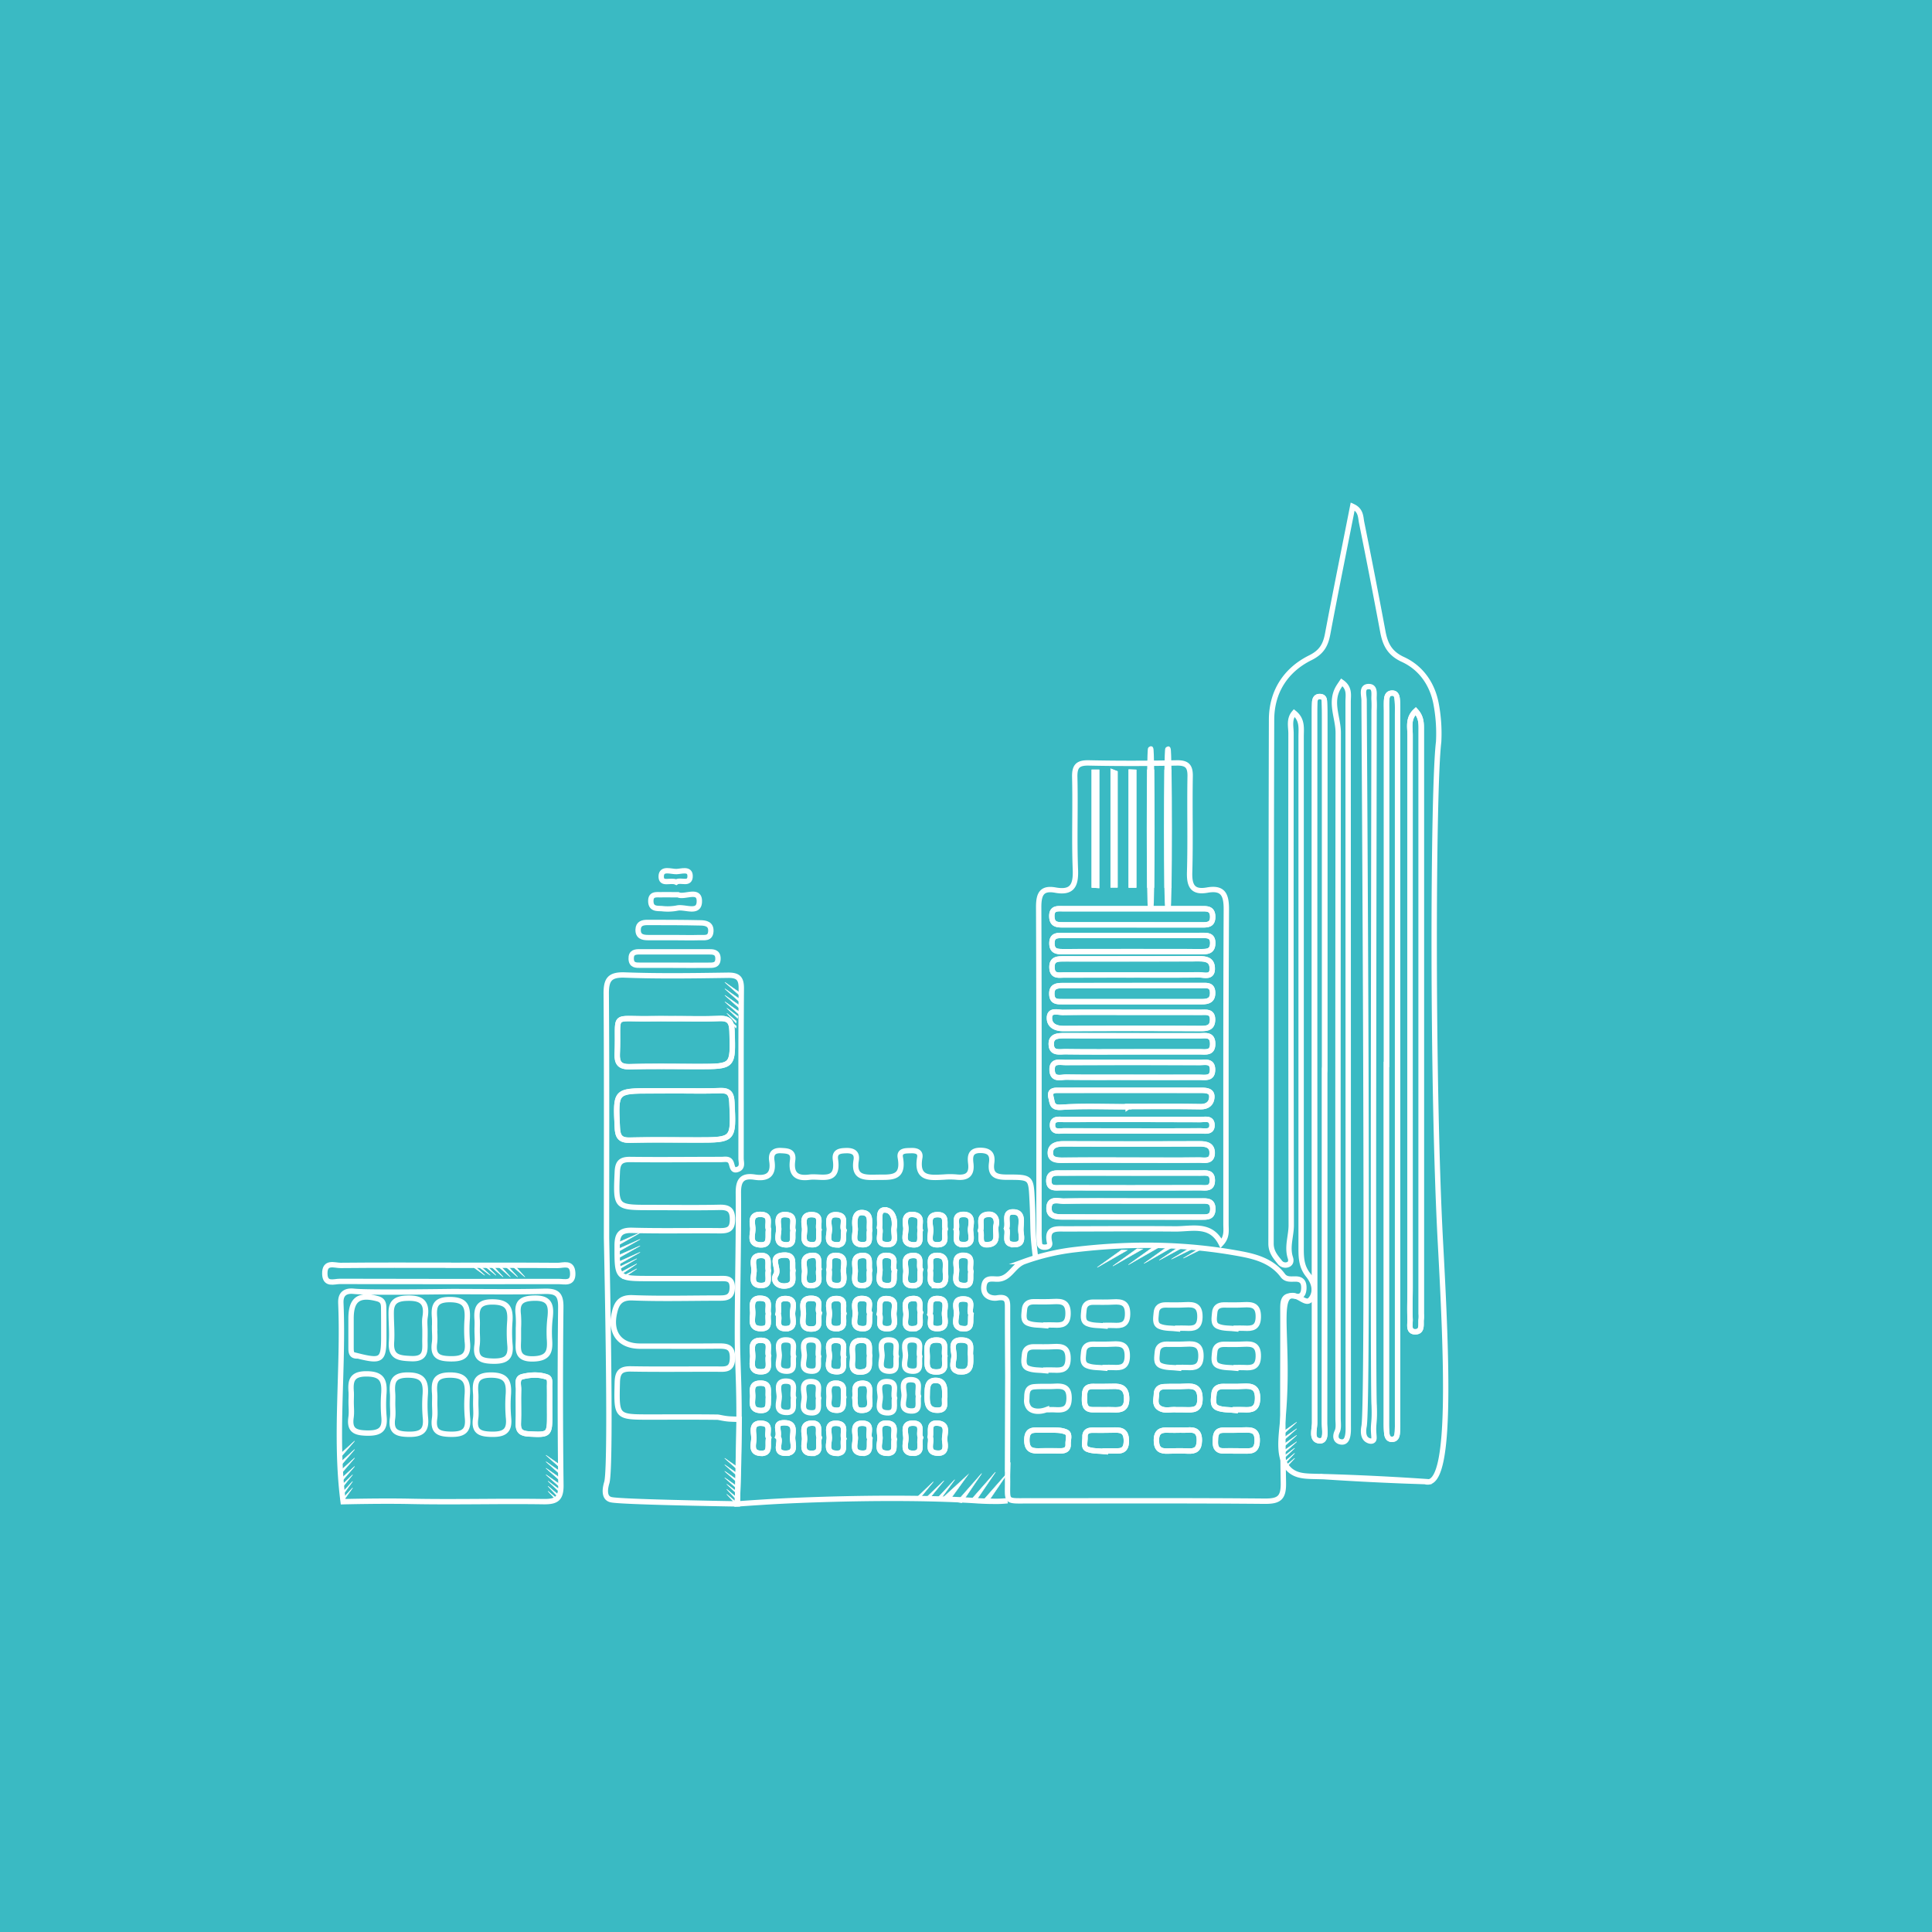 <svg xmlns="http://www.w3.org/2000/svg" id="Calque_1" data-name="Calque 1" viewBox="0 0 1080 1080"><defs><style>.cls-1{fill:#3abac3;}.cls-2{fill:none;stroke-width:3px;}.cls-2,.cls-3{stroke:#fff;stroke-miterlimit:10;}.cls-3{fill:#fff;stroke-width:0.25px;}</style></defs><rect class="cls-1" x="-11.49" y="-12.55" width="1102.99" height="1102.99"></rect><path class="cls-2" d="M-6600-69.47h0M767.51,805.26c.82-.61.54-1.9.39-4.32-.34-5.4.62-5.51.29-14.65,0-.63-.05-1.08-.06-1.33-.8-18.84,0-376.47,0-387.84a55.8,55.8,0,0,0,0-5.64c-.29-2.9,1.1-7.73-3-7.68-4.33,0-2.59,4.94-2.59,7.68,0,13.1,2.64,390.41,0,405.72-.14.8-1.07,5.18,1.17,7.26C764.78,805.44,766.6,806,767.51,805.26Zm31.33,23.09h0s-30.46-2.24-63.05-3c-6.1-.13-11-.19-14.87-3.67-6.66-6-4.87-17.05-3.81-28.17,3.86-40.58-3.44-67.09,4.48-69.18,3.81-1,7.84,4.52,10.4,2.66,1.73-1.25,5.34-6.7-.71-14.25-4.19-5.23-3.94-10.77-3.94-16.62q0-142.15,0-284.29c0-4.59.86-9.46-3.89-13.28-3,3.52-1.76,7.7-1.76,11.45q-.12,137.45.12,274.88c0,6.11-2.49,12.12-.47,18.27.47,1.45.38,3.23-1.57,3.84a3.89,3.89,0,0,1-4.26-1.29c-2.48-3.09-5-5.86-5-10.55.18-97.59,0-195.18.3-292.77,0-15.51,7.78-27.8,21.65-34.68,6.32-3.14,8.53-7.06,9.7-13.29,4.44-23.58,9.23-47.09,14-71.32,4.7,2.12,4.39,5.95,5,9Q767.31,322.5,773,353c1.32,7.13,3.77,12.2,11.26,15.65,10.32,4.75,16.66,14.06,18.64,25.42a89.12,89.12,0,0,1,1.31,20.62c-3.27,27-3.67,193.49,1,279.94,3.71,67.94,6,131.35-6.41,133.75a4.36,4.36,0,0,1-2.11-.15l-11.1-.39q-24.18-.93-47.6-2.52M775.08,595H775V792.54c0,2.51-.06,5,.12,7.52.16,2.17.35,4.82,3.44,4.51,2.29-.23,2.49-2.49,2.61-4.37s.08-3.76.08-5.64q0-197.53,0-395.07c0-2.51.08-5-.1-7.52-.16-2.15-.26-4.82-3.4-4.49-2.28.24-2.54,2.47-2.66,4.35s0,3.76,0,5.64Q775.08,496.23,775.08,595ZM791.4,397.46c-4.47,4.13-3.14,9.05-3.14,13.53q-.09,154.35,0,308.7c0,6-.25,11.93,0,17.88.11,2.51-1.17,6.81,2.7,6.91,4.54.12,3.12-4.42,3.54-7.27a18.93,18.93,0,0,0,0-2.82q0-162.82,0-325.64C794.48,405,794.79,401.16,791.4,397.46ZM750.07,381.4c-.81,1.21-1.3,1.91-1.75,2.64-5.19,8.46-.23,17.07-.24,25.6q-.23,191.58-.1,383.16c0,2.5.51,5.34-.48,7.43-1.48,3.15-.55,5.38,2.1,5.81,3.09.49,3.76-2.57,4-5.13.15-1.56.08-3.14.08-4.71q0-201.93-.07-403.87C753.61,388.68,754.67,384.64,750.07,381.4ZM740.45,598h.06q0-98.33,0-196.63c0-2.82,0-5.65-.12-8.47-.07-1.5,0-3.25-2.16-3.49-2.53-.27-3.24,1.31-3.33,3.4-.08,1.88-.09,3.76-.09,5.65q0,198.51.08,397c0,3.55-2.22,9.87,3,10,3.84,0,2.5-6.3,2.5-9.87Q740.53,696.73,740.45,598Z"></path><path class="cls-2" d="M578.89,703.11c-.06-.46-.46-3.61-.89-7.94-.17-1.63-.32-3.58-.43-6.06-.19-4.13-.14-9.5-.56-17.48-.7-13.36-.24-13.61-13.79-13.57-5.89,0-9.91-.78-8.89-8,.62-4.45-.81-6.89-6.07-7-5.81-.1-6.08,3.3-5.59,7.26.8,6.57-2.4,8.32-8.23,7.66a41.29,41.29,0,0,0-6.58,0c-7.76.38-15.87,1.47-13.7-10.88.6-3.4-2.18-4-4.95-3.9s-6.67-.17-5.92,3.92c2.26,12.46-6,10.79-13.54,11-6.92.17-12.75.06-11.14-9.54.68-4.09-1.71-5.49-5.6-5.38-3.48.1-6.62.48-6,5,1.94,13.45-7.91,9-14.52,9.85-7.49,1-10.46-2-9.41-9.46.71-5.08-2.78-5.24-6.55-5.41-4.39-.19-5.65,2.09-5.07,5.77,1.22,7.83-2.56,10.14-9.59,9.07s-9.18,1.79-9.12,8.85c.23,26.9-.59,53.82-.53,80.71,0,12.85.77,21.72.89,38.73.16,23.18-.44,42-1,54.39q6.51-.48,13.14-.9,4.92-.32,9.79-.58s63.66-3.52,112-.23c.44,0,3.55.24,7.77.25a59.55,59.55,0,0,0,8.43-.33M420.82,686.47c-.24-3-1.5-7.57,4-7.62,7.08-.06,3.58,5.69,4.78,8.35-.68,3.9,1.47,9.07-4.73,8.69C418.24,695.48,421.09,689.92,420.82,686.47Zm4.46,56.27c-6.48-.14-4.37-5.61-4.5-9.17-.12-3.35-1.39-8.27,4.75-7.82s3,5.57,4.07,8.65C428.64,737.5,431.56,742.87,425.28,742.74Zm-.08-40.93c6.18-.21,3.44,5.3,4.36,8.5-.95,3.1,2,8.51-4.44,8.28-5.53-.2-3.8-5-3.61-7.94C421.73,707.46,419.15,702,425.2,701.81Zm.36,47.43c6.25.21,3,5.59,4.08,8.67-1,3.34,2.23,9.21-4.79,8.92-5.9-.24-4.06-5.36-4.06-8.67C420.79,754.55,418.88,749,425.56,749.24ZM420.77,780c-.14-2.91-1-6.63,4-6.79,6.37-.22,4.29,4.61,4.8,7.82-.32,3.28,1,7.68-4.49,7.46C419,788.2,420.93,783.31,420.77,780Zm4.3,32.44c-5.89-.4-3.54-5.59-3.63-8.74s-1.88-8.46,4.29-8.07,2.38,5.84,4,8.2C428.75,807.47,431.32,812.83,425.07,812.4Zm14-69.67c-6.25-.08-2.59-5.68-4.18-8.13,1.12-3.49-1.91-8.88,4.38-8.73,6.08.14,3.75,5.38,3.76,8.49S445.17,742.8,439.06,742.73Zm.57-63.75c5.93.53,2.6,5.79,3.73,8.77-.87,3.24,1.61,8.67-4.62,8.06-5.69-.57-3.34-5.69-3.43-8.9S433.4,678.42,439.63,679Zm-5.88,33.53c2.18-3.56-4.4-10.42,4.22-10.92,7-.4,4.46,5.17,5.31,8.65-.8,3.23,1.89,8.16-4.37,8.61C434.13,719.2,431.84,715.63,433.75,712.51Zm5.84,99.84c-7.94.27-2.24-6.85-4.78-9.14,1.31-3.22-2.72-8,3.72-7.9,6.24.07,4.71,4.85,4.54,8.12S445.48,812.16,439.59,812.35Zm13.8-93.68c-4.71.1-4-4.28-3.65-7.1.47-3.5-2.49-9.16,3.87-9.79,5.76-.56,3.41,4.61,4.25,7.63C456.67,712.65,460.29,718.52,453.39,718.67Zm.25-39.71c6.43,0,3.15,5.45,4.21,8.45-.77,3.31,1.72,8.84-4.48,8.36-5.71-.43-3.39-5.77-3.61-9.07C449.57,683.66,448.14,678.94,453.64,679Zm.19,46.79c6.52.25,2.4,5.87,4.18,8.21-1.16,3.6,1.84,8.89-4.53,8.94-6.14,0-4.53-5-4.37-8.28C449.28,731.14,446.89,725.48,453.83,725.75Zm-.29,86.67c-5.55-.09-3.9-4.91-3.79-7.88.12-3.25-2.17-8.6,3.68-9,6.44-.39,3.11,5.43,4.57,8.06C456.76,807.05,460.08,812.53,453.54,812.42Zm13.88-63.14c6.65.1,3,6.1,4.22,9.29-.78,3.32,1.74,8.73-4.58,8.21-6-.5-3.35-5.74-3.42-8.9S461.42,749.18,467.42,749.28Zm.37,24c5.33.36,3.18,4.9,3.87,7.78-.62,3.07,1,7.71-4.51,7.28-5.29-.4-3.52-4.89-3.62-7.89S462.28,772.86,467.79,773.24Zm-.55,39.13c-5.92-.4-3.65-5.52-3.66-8.67s-2-8.48,4.22-8.1c6,.36,2.78,5.65,3.91,8.65C470.6,807.28,473.65,812.8,467.24,812.37Zm.27-69.66c-6.13,0-3.84-5.33-3.86-8.43s-2.22-8.42,3.88-8.43,3.19,5.35,4.21,8.39C470.82,737.4,473.54,742.71,467.51,742.71Zm4-31.5c.32,3.12,1.2,7.88-4.25,7.42-5.93-.5-2.92-5.74-3.89-8.89,1-2.94-1.5-8.07,4-8C473.89,701.94,471.12,707.74,471.48,711.21Zm-4-15.37c-6.66-.4-3.54-6-3.9-9.33-.31-3-1.4-7.79,3.91-7.53,6.72.33,2.56,6.27,4.28,8.78C470.88,691.27,473.07,696.17,467.5,695.84Zm14.14,77.4c5.49-.45,4.48,4.12,4.38,7.17s1.69,7.49-3.61,7.92c-5.5.45-4.09-4-4.55-7.06C478.52,778.21,476.34,773.68,481.64,773.24Zm.26-54.61c-5.45,0-4-4.78-3.82-7.77.19-3.27-2-8.61,3.58-9.06,6.19-.5,3.54,5.12,4.52,8.27C485.08,713.16,488.14,718.58,481.9,718.63Zm-3.84-32.2c-.42-3.56-.71-9.07,4.24-8.62,5.46.49,3.19,6.36,3.83,10-.83,3,1.59,8-3.92,7.95C475.43,695.68,478.47,689.86,478.06,686.43Zm.06,47.41c-.22-3.18-1.82-8.44,4.33-8s2.09,6,3.77,8.25c-.76,3.81,1.51,9.08-4.66,8.58C475.63,742.21,478.34,737,478.12,733.84ZM476.68,759c.06-3.87-2-9.78,5.05-9.73,6,0,3.67,5.27,4.4,8.61-.68,3.55,1.62,8.82-4.89,9.14C474.92,767.27,476.64,762.19,476.68,759Zm5.24,53.4c-6.19-.3-3.66-5.52-3.78-8.69-.1-3-1.74-7.95,3.55-8.08,7.14-.18,2.8,6.14,4.56,8.55C485.54,807.82,487.59,812.62,481.92,812.35Zm12.49-136c4.69-.18,6.21,5.46,5.4,10.13-.59,3.41,2.42,9.5-4.23,9.25s-2.53-6.36-3.95-9.44C492.33,682.6,490.37,676.49,494.41,676.35Zm-2.5,33.6c0-3.2-1.86-8.79,4.36-8.18,5.86.58,2.05,6.21,3.78,8.54-.85,3.66,1.37,8.55-4.29,8.33C489.61,718.4,491.92,713.14,491.91,710Zm3.8,102.42c-6.27-.25-3.7-5.51-3.78-8.68s-1.9-8.79,4.35-8.16c5.78.59,2.51,6,3.65,9C499.13,807.68,501.42,812.6,495.71,812.37Zm4-77.34c.21,3,1.58,7.8-3.91,7.72-6.48-.09-2.61-5.75-4.27-8.15,1.05-3.65-1.64-9.25,4.7-8.67C502,726.46,499.46,731.77,499.69,735Zm10.84,7.72c-6.32.35-4-5.12-4.07-8.17s-2.15-8.35,3.62-8.72c6.42-.4,3.05,5.29,4.48,7.8C513.41,737.15,516.5,742.41,510.53,742.75Zm-.28-24.06c-5.48.08-4.07-4.6-3.85-7.54.25-3.44-2.41-9.2,4-9.36,6-.14,2.66,5.57,4.2,7.9C513.47,713.37,516.47,718.59,510.25,718.69ZM506.36,686c-.41-3.07-1.1-7.7,4.37-7.06,5.86.68,2.7,5.78,3.73,8.79-.93,3.19,1.75,8.82-4.54,8.08S506.82,689.46,506.36,686Zm3.9,126.4c-6.09-.08-3.84-5.38-3.85-8.46s-2.16-8.42,3.94-8.38c6.28,0,2.74,5.57,4.25,8.06C513.31,807,516.56,812.48,510.26,812.4ZM524.39,679c5.39.15,3.22,5,4,8.09-1.12,3.07,1.95,8.56-4.1,8.75-6.34.2-3.83-5.31-4-8.49S518.18,678.82,524.39,679Zm.15,46.9c5.37.34,3.56,5.2,3.44,8.17-.12,3.19,2.28,8.57-3.92,8.65-6.64.09-2.45-5.78-4.23-8.05C520.8,730.92,518.19,725.49,524.54,725.89ZM518.32,758c-.14-3.91-1.12-8.81,5.07-8.9,6.87-.09,3.91,5.54,4.81,8.91-.73,3.54,1.94,9-4.88,8.94C516.93,766.91,518.46,761.78,518.32,758Zm0,21.6c.06-3.51-.15-7.86,4.41-8,5.8-.13,5.41,4.83,5.43,9.29-.67,2.61,1.63,7.38-4.07,7.38C518.17,788.34,518.23,783.9,518.29,779.63Zm9.78,25.63c.32,2.79,1.18,7.13-3.65,7.09-7.11-.07-3.19-6-4.46-9.05.75-3.16-1.46-8.23,4.26-7.73C530.76,796.14,527.66,801.79,528.07,805.26Zm-3.89-86.54c-6.22-.11-3.31-5.3-4.23-8.48,1.12-3-2-8.58,4.07-8.46s4.17,6,4.44,9.38C528.69,714,529.43,718.82,524.18,718.72Zm14.16-17c6.77,0,3.17,6.05,4.41,9.05-.72,3.32,1.39,8.24-4.35,7.82-6.07-.43-3.54-5.64-3.69-8.84C534.57,706.78,533.1,701.74,538.34,701.77Zm-1.16,65.11c-6.93-.23-3.71-6-3.88-9.24s-2.5-8.92,4.67-8.51c6.63.38,3.95,5.64,4.59,8.6C542.67,762.34,543.16,767.08,537.18,766.88Zm1.18-24.11c-6.1-.45-3.58-5.63-3.64-8.8-.06-2.84-2.14-7.77,3.58-7.81,7.33,0,2.65,6.2,4.49,8.48C542.14,738.4,544,743.19,538.36,742.77Zm.09-47c-6.11,0-2.78-5.56-4-8.54,1-3.08-2-8.39,4.28-8.33,5.27.06,4.22,4.66,3.83,7.66C542.14,689.92,545.16,695.8,538.45,695.79Zm18.34-10.69c-.91,3.7,2.2,9.9-4.12,10.68s-3.25-5.15-4.59-7.83c1.28-3.37-2-8.49,4.09-9.1C556.67,678.4,557.52,682.16,556.79,685.1Zm10.47,10.66c-7.1.23-3.12-5.91-4.62-9,1.22-3.26-1.83-9.11,3.43-9.23,6.56-.14,4.49,6.27,4.58,10.17C570.72,690.61,572.63,695.59,567.26,695.76Z"></path><path class="cls-2" d="M682.6,695.11c-5.77-11.52-16.32-8.06-25.71-8.14-20.4-.17-40.79-.05-61.18,0-5,0-10.93-.9-9,7.58.47,2-1.12,2.65-2.87,2.65-1.36,0-2.58-.55-2.75-2a55.19,55.19,0,0,1-.29-6.56c0-60.53.08-121.06-.17-181.59,0-7.18,1.66-10.87,9.33-9.48,9.49,1.73,11.52-2.68,11.19-11.43-.67-17.23.06-34.5-.36-51.74-.15-6.3,1.92-8.06,8-7.92,16.3.35,32.63.3,48.94,0,5.67-.1,7.68,1.65,7.57,7.48-.32,17.87.22,35.76-.29,53.62-.22,7.59,1.72,11.43,9.77,10,9.09-1.63,10.79,2.74,10.75,10.94-.31,58.65-.17,117.3-.2,176C685.36,687.88,686,691.46,682.6,695.11ZM633,671.35c-12.82,0-25.65-.12-38.47.09-3,0-7.82-1.7-8.1,3.59s4.47,5.24,8.11,5.25c25.65.1,51.3.06,77,.08,3.23,0,6.43.18,6.45-4.54s-3.28-4.47-6.46-4.47Zm-.39-105.46c-12.85,0-25.71-.11-38.56.08-2.72,0-7.35-1.66-7.42,3-.06,4.14,3.23,6,7.76,6q38.55-.24,77.11,0c3.64,0,6.24-.62,6.32-4.83.09-5-3.64-4.21-6.66-4.22C658.32,565.86,645.47,565.89,632.62,565.89ZM633,517c12.85,0,25.69,0,38.54,0,3.3,0,6.43.1,6.35-4.61s-3.37-4.42-6.57-4.42H594.28c-3.08,0-6.47-.6-6.29,4.43.17,4.68,3.27,4.58,6.51,4.58Zm.94,5.94H594.55c-3.15,0-6.53-.43-6.51,4.4,0,4.55,3,4.66,6.37,4.65q38.49-.06,77,0c3.38,0,6.37-.08,6.51-4.56.15-4.77-3.12-4.53-6.37-4.52C659,522.93,646.49,522.91,634,522.92Zm-.94,65c12.53,0,25.05,0,37.57,0,3.3,0,7.37,1,7.32-4.51s-4.19-4.42-7.43-4.43c-25,0-50.08,0-75.13-.06-4,0-8.11.07-7.64,5.38.41,4.66,4.82,3.53,7.75,3.57C608,588.06,620.51,588,633,587.94Zm.38-37c-13.13,0-26.27,0-39.4,0-3.49,0-6.23.49-6,5,.21,4.22,3.13,4,6,4q38.94,0,77.87,0c3.58,0,6.16-.81,6-5.15s-3.28-3.88-6-3.89C659.05,550.87,646.23,550.9,633.41,550.92Zm-2.74,67.78v-.17c13.47,0,26.94-.15,40.4.1,4,.07,6.14-1.9,6.38-5.15.27-3.84-3.14-4-6-4q-39.46,0-78.93,0c-2.64,0-6.15-.45-4.91,4.23.75,2.81.34,5.59,5.54,5.25C605.58,618.15,618.14,618.7,630.67,618.7Zm1.16,29.82c12.86,0,25.71.07,38.56,0,2.89,0,7,1.1,7.19-3.68.19-4.54-3-5.4-7-5.39q-38.08.15-76.18,0c-3.89,0-7.31,1-7.27,5.09.05,4,3.69,4.1,7,4.07C606.75,648.44,619.29,648.51,631.83,648.52Zm.82-103.5v0c12.53,0,25.06.09,37.6-.07,3,0,7.75,1.86,7.41-4-.26-4.51-3.65-5-7.47-5q-37.61.15-75.2.06c-3.64,0-7.17-.13-6.9,5.08.26,4.94,4,3.92,6.95,3.94C607.58,545.08,620.11,545,632.65,545Zm0,110.71c-13.13,0-26.25-.08-39.38,0-2.91,0-6.83-.58-6.95,4.11-.12,5,4,4.08,6.79,4.09q38.91.16,77.81,0c2.89,0,6.72,1,6.78-4s-3.61-4.21-6.62-4.22C658.28,655.71,645.47,655.74,632.66,655.73Zm.09-53.53v0c12.55,0,25.1,0,37.64,0,3.26,0,7.56,1.06,7.44-4.45-.1-4.93-4.07-3.83-7-3.84q-37.64-.09-75.27,0c-3.13,0-7.69-1.38-7.41,4.32s4.86,3.82,7.89,3.86C608.29,602.3,620.52,602.2,632.75,602.2Zm-.19,30c12.84,0,25.69,0,38.54-.05,2.57,0,6.51,1,6.44-3.24s-4-3.06-6.57-3.08q-38.07-.15-76.14-.05c-2.59,0-6.53-.91-6.46,3.27s4,3.07,6.59,3.09C607.49,632.25,620,632.2,632.56,632.21Zm1.21-200.53-1.38-.05v63.13l1.38,0ZM611.7,494.82l1.32.07V431.68l-1.32,0Zm41.7-63.08h-1v63.12h1Zm-9.69-.08h-1v63.13h1Zm-20.44.51-1-.39v62.9h1Z"></path><path class="cls-2" d="M563.36,769.33c-.05-12.55-.14-25.1-.13-37.64,0-4,.29-7.19-5.88-6.14-2.37.41-7.82-.36-7.37-6.18.44-5.59,4.52-4.3,7.64-4.34,7-.09,8.7-7.55,14.91-9.81a126.43,126.43,0,0,1,28.79-6.71c31-3.66,61.95-3.33,92.68,2.47,8.74,1.65,17.35,4.3,23.09,12,1.8,2.44,4.43,2,6.89,2,3.64-.07,5,1.66,4.88,5.2-.11,3.07-1.33,5.11-4.48,4.48-7.54-1.52-7.24,3.18-7.23,8.26.08,32-.29,64,.27,96,.15,8.59-2.52,10.33-10.59,10.26-43.61-.4-87.23-.16-130.85-.22-15.08,0-12.5,1.36-12.76-13.22,0-1.88.08-3.76.13-5.64l-.15.09Z"></path><path class="cls-2" d="M339.05,692.05c0-45.49.16-91-.16-136.48-.06-8,1.91-10.85,10.47-10.53,19.12.71,38.28.41,57.42.13,5.65-.09,7.66,1.54,7.61,7.39-.23,31.68-.09,63.37-.14,95.05,0,2,1.05,4.73-1.48,5.91-3.25,1.51-3.29-1.34-4-3.36-1-2.76-3.49-2-5.63-2-16.95,0-33.9.21-50.85,0-5.27-.07-7,1.72-7.22,7C344.19,675,344,675,363.7,675c12.86,0,25.74.21,38.6-.08,5.29-.12,7.22,1.63,7.16,7S406.88,688,402.4,688c-16.32-.18-32.65.23-48.95-.23-6.8-.19-8.45,2.35-8.46,8.66,0,18.29-.25,18.29,18.29,18.29,12.87,0,25.74,0,38.6,0,3.83,0,7.68-.64,7.45,5.38-.23,5.68-4,5.53-7.81,5.54-16,0-32,.47-48-.17-6.75-.27-8.83,3.1-10,8.23-2.7,11.45,2.94,18.79,14.29,18.81,14.44,0,28.88.08,43.31-.06,4.78,0,8.42-.07,8.34,6.64-.07,7-4.22,6.26-8.71,6.25-16-.06-32,.18-48-.11-5.71-.11-7.54,1.8-7.68,7.52-.47,19.4-.68,19.39,18.27,19.39,12.55,0,25.11-.09,37.66.07,1,0,3.35.76,6.7,1,2.13.13,5.51.19,5.51.19s-.54,25.64-1,47.29c-9.72-.16-65.11-1.11-70.47-2.33a4.11,4.11,0,0,1-2.05-1c-2.48-2.43-.68-7.89-.45-8.72C340.6,823.48,341,787.41,339.05,692.05Zm38.73-122.6v0c-4.7,0-9.4-.08-14.09,0-22.69.41-17.63-4-18.63,19.73-.21,5.13,1.49,7.23,7,7.09,12.83-.34,25.67-.1,38.5-.1,19.48,0,19.29,0,18.66-19.79-.17-5.23-1.66-7.27-7-7.06C394.06,569.69,385.91,569.45,377.78,569.45Zm-.52,40.31H364.11c-20.19,0-20,0-19,20.56.24,5.18,1.73,7.17,7.1,7,12.52-.31,25.05-.1,37.58-.1,20.52,0,20.36,0,19.37-21-.23-4.78-1.55-6.75-6.49-6.59C394.18,610,385.72,609.77,377.26,609.76Z"></path><path class="cls-2" d="M252.54,722c17.23,0,34.48.3,51.7-.15,6.78-.17,9.32,1.41,9.24,8.74q-.54,49.8.06,99.61c.1,7.8-2.72,9.32-9.77,9.22-24.75-.37-49.51.37-74.26-.15-16.8-.35-37.69.19-37.69.19h0c-4.78-36.72.3-74.09-1.29-111.09,0-.86-.16-3.46,1.49-5.1,1.88-1.88,5-1.51,6-1.41C203.67,722.43,223.86,722.36,252.54,722Zm-52.75,36-.12-.13c13.61,3.41,14.86,2.54,14.87-10.42,0-5.29,0-10.58-.06-15.88,0-2.5-.1-4.69-3.49-5.59-10.36-2.74-14.74.36-14.75,11,0,5.29,0,10.58,0,15.88C196.27,755.34,196,758.09,199.79,758Zm37.77-14.24c0-2.48-.34-5,.06-7.45,1.49-9-2.77-11-10.93-10.57-5.63.32-7.94,2.55-8,7.7-.06,5.58.54,11.2.16,16.75-.59,8.59,4.24,9,11,9.3,8.62.38,7.69-4.84,7.67-10.13C237.56,747.53,237.57,745.67,237.56,743.8ZM243,784.51c0,2.81.33,5.67-.07,8.42-1,7.28,2.21,8.71,9,8.83,7.46.14,10.16-2.15,9.36-9.48a82,82,0,0,1-.05-13.11c.37-6.95-1.29-10.45-9.68-10.5-8.54,0-9.08,4-8.59,10.23C243.11,780.76,243,782.64,243,784.51Zm46.8-42.06h0v5.64c0,5.79-1.62,11.82,8.34,11.54,8.86-.26,9.5-4.55,9-11.31a68.89,68.89,0,0,1,.42-12.17c.7-6.84-.54-10.72-9.08-10.48-7.19.2-9.6,2.47-8.75,9.27A58.78,58.78,0,0,1,289.8,742.45Zm17.44,42.76c0-3.44.05-6.87,0-10.3,0-1.82.5-4.43-1.37-5.11-4.46-1.64-9.34-1.35-13.8-.26-3.48.84-2.08,4.74-2.17,7.32-.21,6.23.13,12.49-.13,18.72-.2,4.54,1.76,5.81,6.05,6,11.16.58,11.52.43,11.47-10.78C307.25,789,307.26,787.08,307.24,785.21Zm-87.76-.69c0,2.81.33,5.66-.06,8.41-1,7.28,2.21,8.72,9,8.84,7.46.13,10.17-2.16,9.37-9.49a79.57,79.57,0,0,1-.05-13.1c.37-7-1.29-10.46-9.69-10.51s-9.08,4-8.59,10.23C219.6,780.76,219.48,782.64,219.48,784.52Zm-23.18-.67c0,2.81.33,5.66-.06,8.42-1.05,7.27,2.21,8.71,9,8.83,7.46.13,10.17-2.16,9.37-9.49a79.57,79.57,0,0,1,0-13.1c.37-7-1.3-10.46-9.69-10.51s-9.08,4-8.59,10.23C196.42,780.09,196.29,782,196.3,783.85Zm69.64.67c0,2.81.33,5.66-.06,8.41-1.05,7.28,2.2,8.72,9,8.84,7.46.13,10.16-2.16,9.36-9.49a81.83,81.83,0,0,1-.05-13.1c.38-7-1.29-10.46-9.68-10.51-8.54,0-9.08,4-8.59,10.23C266.05,780.76,265.93,782.64,265.94,784.52Zm-23-42.19c0,2.81.33,5.67-.06,8.42-1,7.27,2.2,8.71,9,8.83,7.46.13,10.16-2.15,9.36-9.49a81.83,81.83,0,0,1-.05-13.1c.37-7-1.29-10.46-9.68-10.51-8.54-.05-9.08,4-8.59,10.23C243.06,738.57,242.94,740.46,243,742.33Zm23.79,1.31c0,2.81.33,5.66-.07,8.42-1,7.27,2.21,8.71,9,8.83,7.47.13,10.17-2.16,9.37-9.49a80.69,80.69,0,0,1,0-13.1c.37-7-1.29-10.46-9.69-10.51s-9.07,4-8.59,10.23C266.85,739.88,266.73,741.76,266.74,743.64Z"></path><path class="cls-2" d="M250.6,707.32c20.38,0,40.75-.08,61.13.08,3.26,0,8.16-2.12,8.43,4.23s-4.58,4.73-7.94,4.73q-61.12.12-122.26-.05c-3.21,0-8.24,2.19-8.39-4.23-.16-7.16,5.41-4.66,8.83-4.7,20.07-.2,40.13-.1,60.2-.1Z"></path><path class="cls-2" d="M376.26,524.12h-14c-3.08,0-5.7-.67-5.54-4.55.13-3.35,2.56-3.92,5.22-3.91,9.94,0,19.89,0,29.83.23,2.71.07,5.8.62,5.6,4.65-.22,4.39-3.64,3.49-6.21,3.58-5,.16-9.95,0-14.92,0Z"></path><path class="cls-2" d="M377.72,539.57c-6.54,0-13.08,0-19.61,0-2.52,0-5.14.14-5.27-3.57s2.24-3.93,4.91-3.93c12.77,0,25.54,0,38.3,0,2.5,0,5.21,0,5.3,3.6.1,4.38-3.16,3.88-5.88,3.92-5.92.08-11.83,0-17.75,0Z"></path><path class="cls-2" d="M379.05,500.18c3.46,1.69,11.63-3.32,11.88,3.18.32,8-8.11,3.16-12.57,4.29a27.94,27.94,0,0,1-8.38.27c-2.68-.16-6,.29-6.16-4-.13-4.55,3.3-3.66,6-3.76C372.59,500.1,375.42,500.18,379.05,500.18Z"></path><path class="cls-2" d="M378,493.12c-3.06-1.51-8.61,1.83-8.38-3.4.21-4.64,5.51-2.43,8.51-2.51,2.68-.06,7.58-1.88,7.64,2.4C385.87,495,380.4,491.43,378,493.12Z"></path><path class="cls-2" d="M775.08,595q0-98.76,0-197.53c0-1.88-.08-3.77,0-5.64s.38-4.11,2.66-4.35c3.14-.33,3.24,2.34,3.4,4.49.18,2.49.1,5,.1,7.52q0,197.53,0,395.07c0,1.88.05,3.77-.08,5.64s-.32,4.14-2.61,4.37c-3.09.31-3.28-2.34-3.44-4.51-.18-2.49-.12-5-.12-7.52V595Z"></path><path class="cls-2" d="M791.4,397.46c3.39,3.7,3.08,7.51,3.08,11.29q0,162.81,0,325.64a18.93,18.93,0,0,1,0,2.82c-.42,2.85,1,7.39-3.54,7.27-3.87-.1-2.59-4.4-2.7-6.91-.25-6,0-11.92,0-17.88q0-154.35,0-308.7C788.26,406.51,786.93,401.59,791.4,397.46Z"></path><path class="cls-2" d="M740.45,598q0,98.77-.06,197.56c0,3.57,1.34,9.92-2.5,9.87-5.23-.08-3-6.4-3-10q-.18-198.51-.08-397c0-1.89,0-3.77.09-5.65.09-2.09.8-3.67,3.33-3.4,2.17.24,2.09,2,2.16,3.49.11,2.82.12,5.65.12,8.47q0,98.31,0,196.63Z"></path><path class="cls-2" d="M542.55,757.74c.12,4.6.61,9.34-5.37,9.14-6.94-.23-3.71-6-3.88-9.23s-2.5-8.92,4.66-8.51C544.6,749.51,541.92,754.77,542.55,757.74Z"></path><path class="cls-2" d="M528.2,758c-.73,3.54,1.93,9-4.88,8.94-6.4-.07-4.86-5.2-5-9-.15-3.91-1.12-8.81,5.06-8.89C530.25,749,527.3,754.67,528.2,758Z"></path><path class="cls-2" d="M429.63,757.92c-1,3.34,2.24,9.21-4.78,8.91-5.91-.24-4.07-5.35-4.07-8.67,0-3.6-1.9-9.14,4.78-8.92C431.8,749.45,428.53,754.83,429.63,757.92Z"></path><path class="cls-2" d="M486.13,757.84c-.68,3.54,1.61,8.82-4.9,9.13-6.31.31-4.6-4.78-4.55-8,.06-3.87-2-9.78,5.05-9.73C487.68,749.27,485.4,754.49,486.13,757.84Z"></path><path class="cls-2" d="M429.61,687.2c-.69,3.9,1.46,9.07-4.73,8.69-6.64-.4-3.79-6-4.06-9.42-.24-3-1.5-7.57,4-7.62C431.91,678.79,428.41,684.54,429.61,687.2Z"></path><path class="cls-2" d="M458,734c-1.17,3.6,1.84,8.89-4.53,8.94-6.15,0-4.54-4.95-4.37-8.28s-2.22-9.14,4.72-8.87C460.35,726,456.22,731.63,458,734Z"></path><path class="cls-2" d="M443.27,710.24c-.79,3.24,1.9,8.17-4.36,8.62-4.79.34-7.08-3.23-5.16-6.34,2.18-3.57-4.4-10.43,4.22-10.93C445,701.19,442.43,706.76,443.27,710.24Z"></path><path class="cls-2" d="M429.59,734.4c-1,3.11,2,8.47-4.31,8.34-6.48-.14-4.37-5.61-4.5-9.16-.13-3.36-1.4-8.28,4.74-7.83S428.57,731.33,429.59,734.4Z"></path><path class="cls-2" d="M528.13,781c-.67,2.61,1.63,7.38-4.07,7.39-5.9,0-5.84-4.44-5.77-8.71.06-3.51-.15-7.86,4.41-8C528.49,771.53,528.11,776.49,528.13,781Z"></path><path class="cls-2" d="M429.52,781c-.33,3.29,1,7.69-4.49,7.46-6-.25-4.1-5.13-4.26-8.49-.14-2.91-1-6.62,4-6.79C431.09,773,429,777.78,429.52,781Z"></path><path class="cls-2" d="M491.63,686.3c.69-3.7-1.26-9.8,2.77-9.95,4.7-.18,6.22,5.46,5.41,10.13-.59,3.41,2.41,9.51-4.23,9.26S493.05,689.37,491.63,686.3Z"></path><path class="cls-2" d="M471.64,758.57c-.79,3.32,1.73,8.73-4.59,8.21-6-.49-3.35-5.74-3.41-8.9s-2.23-8.7,3.77-8.6C474.06,749.39,470.41,755.38,471.64,758.57Z"></path><path class="cls-2" d="M562.64,686.74c1.22-3.25-1.83-9.1,3.43-9.22,6.55-.15,4.49,6.26,4.58,10.17.06,2.92,2,7.9-3.4,8.07C560.16,696,564.14,689.85,562.64,686.74Z"></path><path class="cls-2" d="M519.94,710.24c1.13-3-2-8.58,4.08-8.45s4.17,6,4.44,9.37c.22,2.85,1,7.66-4.29,7.56C518,718.61,520.87,713.42,519.94,710.24Z"></path><path class="cls-2" d="M486.13,687.84c-.83,3,1.59,8-3.93,7.95-6.77-.11-3.74-5.93-4.14-9.35s-.71-9.08,4.24-8.63C487.75,678.31,485.49,684.18,486.13,687.84Z"></path><path class="cls-2" d="M548.07,688c1.28-3.36-2-8.49,4.09-9.1,4.5-.45,5.36,3.32,4.63,6.25-.92,3.7,2.2,9.91-4.13,10.68S549.41,690.63,548.07,688Z"></path><path class="cls-2" d="M434.81,803.22c1.31-3.23-2.72-8,3.71-7.91,6.25.07,4.71,4.85,4.54,8.12s2.42,8.73-3.47,8.93C431.65,812.62,437.34,805.5,434.81,803.22Z"></path><path class="cls-2" d="M514.57,709.7c-1.1,3.67,1.9,8.89-4.33,9-5.47.09-4.06-4.6-3.85-7.54.26-3.44-2.4-9.2,4-9.35C516.36,701.65,513,707.36,514.57,709.7Z"></path><path class="cls-2" d="M542.79,734.64c-.65,3.76,1.23,8.55-4.44,8.13-6.09-.45-3.57-5.63-3.63-8.8-.06-2.84-2.15-7.77,3.57-7.8C545.62,726.12,541,732.37,542.79,734.64Z"></path><path class="cls-2" d="M519.82,734.66c1-3.73-1.64-9.16,4.72-8.77,5.37.34,3.55,5.2,3.44,8.17-.13,3.19,2.27,8.57-3.92,8.66C517.42,742.81,521.6,736.94,519.82,734.66Z"></path><path class="cls-2" d="M514.55,733.66c-1.15,3.49,1.94,8.75-4,9.09-6.33.36-4-5.12-4.08-8.17s-2.15-8.35,3.63-8.72C516.49,725.46,513.13,731.15,514.55,733.66Z"></path><path class="cls-2" d="M491.51,734.61c1.05-3.66-1.64-9.25,4.7-8.68,5.82.53,3.25,5.84,3.48,9.1.21,3,1.58,7.8-3.92,7.72C489.29,742.66,493.16,737,491.51,734.61Z"></path><path class="cls-2" d="M486.22,734.12c-.76,3.81,1.51,9.09-4.66,8.58-5.93-.49-3.22-5.73-3.44-8.86s-1.83-8.44,4.33-8S484.54,731.84,486.22,734.12Z"></path><path class="cls-2" d="M471.74,734.24c-.92,3.17,1.8,8.47-4.24,8.47s-3.83-5.32-3.85-8.43-2.22-8.41,3.88-8.42S470.72,731.2,471.74,734.24Z"></path><path class="cls-2" d="M458,803.64c-1.24,3.41,2.08,8.89-4.45,8.78-5.55-.09-3.9-4.91-3.79-7.87.11-3.26-2.17-8.61,3.68-9C459.87,795.19,456.53,801,458,803.64Z"></path><path class="cls-2" d="M434.88,734.6c1.12-3.49-1.91-8.88,4.38-8.73,6.07.15,3.74,5.38,3.76,8.49s2.14,8.44-4,8.37S436.47,737.06,434.88,734.6Z"></path><path class="cls-2" d="M429.69,803.79c-.95,3.68,1.62,9.05-4.62,8.62-5.89-.41-3.54-5.59-3.63-8.75s-1.89-8.45,4.29-8.07S428.11,801.43,429.69,803.79Z"></path><path class="cls-2" d="M471.7,804.25c-1.11,3,1.95,8.55-4.47,8.12-5.91-.39-3.64-5.52-3.65-8.67s-2-8.48,4.22-8.1C473.75,796,470.58,801.25,471.7,804.25Z"></path><path class="cls-2" d="M542.75,710.83c-.72,3.31,1.38,8.23-4.35,7.82-6.07-.44-3.55-5.65-3.7-8.85-.14-3-1.6-8,3.64-8C545.1,701.81,541.5,707.82,542.75,710.83Z"></path><path class="cls-2" d="M486.25,804.13c-.71,3.69,1.33,8.5-4.34,8.22-6.18-.3-3.66-5.52-3.77-8.69-.11-3-1.74-7.95,3.54-8.08C488.82,795.41,484.48,801.73,486.25,804.13Z"></path><path class="cls-2" d="M500.05,710.31c-.85,3.66,1.36,8.56-4.3,8.33-6.15-.24-3.83-5.49-3.85-8.68s-1.85-8.8,4.37-8.18C502.12,702.35,498.32,708,500.05,710.31Z"></path><path class="cls-2" d="M486.17,710.07c-1.09,3.1,2,8.51-4.27,8.56-5.45,0-4-4.78-3.83-7.76.19-3.28-2-8.62,3.59-9.07C487.84,701.3,485.2,706.93,486.17,710.07Z"></path><path class="cls-2" d="M463.34,709.74c.94-2.94-1.51-8.07,3.94-8,6.6.15,3.84,6,4.2,9.42.32,3.12,1.2,7.88-4.25,7.42C461.29,718.13,464.31,712.9,463.34,709.74Z"></path><path class="cls-2" d="M457.85,709.41c-1.18,3.25,2.44,9.11-4.46,9.26-4.72.1-4-4.28-3.66-7.1.48-3.5-2.48-9.16,3.88-9.79C459.36,701.22,457,706.39,457.85,709.41Z"></path><path class="cls-2" d="M429.55,710.31c-.94,3.11,2,8.52-4.44,8.28-5.53-.2-3.8-5-3.6-7.94.21-3.19-2.37-8.63,3.69-8.84S428.63,707.12,429.55,710.31Z"></path><path class="cls-2" d="M499.93,804.56c-.8,3.13,1.49,8.05-4.23,7.82-6.26-.25-3.69-5.52-3.77-8.68s-1.9-8.8,4.34-8.16C502.06,796.12,498.78,801.55,499.93,804.56Z"></path><path class="cls-2" d="M514.6,803.62c-1.29,3.42,1.95,8.86-4.35,8.78-6.09-.08-3.83-5.38-3.84-8.46s-2.17-8.41,3.93-8.38C516.62,795.59,513.08,801.13,514.6,803.62Z"></path><path class="cls-2" d="M534.47,687.25c1-3.08-2-8.39,4.27-8.32,5.28.05,4.23,4.65,3.84,7.65-.44,3.35,2.58,9.22-4.13,9.21C532.34,695.77,535.66,690.23,534.47,687.25Z"></path><path class="cls-2" d="M520,803.3c.74-3.15-1.46-8.22,4.26-7.73,6.53.57,3.44,6.22,3.84,9.7.33,2.78,1.18,7.12-3.64,7.08C517.31,812.29,521.23,806.37,520,803.3Z"></path><path class="cls-2" d="M528.35,687.08c-1.12,3.07,1.95,8.56-4.11,8.75-6.34.2-3.83-5.31-4-8.48s-2.05-8.53,4.16-8.36C529.77,679.14,527.6,684,528.35,687.08Z"></path><path class="cls-2" d="M514.45,687.73c-.92,3.19,1.75,8.82-4.53,8.09s-3.11-6.36-3.57-9.81c-.4-3.08-1.1-7.7,4.38-7.07C516.59,679.62,513.43,684.72,514.45,687.73Z"></path><path class="cls-2" d="M471.78,687.76c-.91,3.51,1.29,8.41-4.29,8.08-6.65-.39-3.54-6-3.89-9.33-.31-3-1.4-7.78,3.9-7.53C474.22,679.31,470.07,685.26,471.78,687.76Z"></path><path class="cls-2" d="M457.85,687.42c-.77,3.31,1.71,8.83-4.48,8.36-5.71-.44-3.4-5.77-3.61-9.07-.2-3.05-1.62-7.76,3.88-7.74C460.06,679,456.79,684.41,457.85,687.42Z"></path><path class="cls-2" d="M443.36,687.75c-.87,3.24,1.6,8.68-4.63,8.06-5.68-.57-3.33-5.69-3.42-8.9s-1.91-8.48,4.31-7.93C445.56,679.52,442.22,684.77,443.36,687.75Z"></path><path class="cls-2" d="M477.85,781.27c.67-3-1.51-7.59,3.79-8,5.49-.45,4.48,4.12,4.38,7.17s1.68,7.49-3.61,7.92C476.91,788.78,478.32,784.29,477.85,781.27Z"></path><path class="cls-2" d="M471.65,781c-.62,3.07,1,7.71-4.51,7.29-5.28-.41-3.51-4.9-3.62-7.89s-1.25-7.56,4.27-7.18C473.11,773.6,471,778.15,471.65,781Z"></path><path class="cls-2" d="M633,671.35h38.48c3.18,0,6.47-.34,6.46,4.47s-3.22,4.54-6.45,4.54c-25.65,0-51.3,0-77-.08-3.64,0-8.39.17-8.11-5.25s5.09-3.54,8.1-3.59C607.36,671.23,620.19,671.35,633,671.35Z"></path><path class="cls-2" d="M632.62,565.89c12.85,0,25.7,0,38.55,0,3,0,6.75-.73,6.66,4.22-.08,4.21-2.68,4.85-6.32,4.83q-38.57-.16-77.11,0c-4.53,0-7.82-1.83-7.76-6,.07-4.7,4.7-3,7.42-3C606.91,565.78,619.77,565.89,632.62,565.89Z"></path><path class="cls-2" d="M633,517H594.5c-3.24,0-6.34.1-6.51-4.58-.18-5,3.21-4.43,6.29-4.43h77.07c3.2,0,6.5-.33,6.57,4.42s-3,4.62-6.35,4.61C658.72,517,645.88,517,633,517Z"></path><path class="cls-2" d="M634,522.91c12.52,0,25,0,37.55,0,3.25,0,6.52-.25,6.37,4.52-.14,4.48-3.13,4.56-6.51,4.56q-38.49-.09-77,0c-3.37,0-6.34-.1-6.37-4.65,0-4.83,3.36-4.4,6.51-4.4Z"></path><path class="cls-2" d="M633,588c-12.52,0-25,.11-37.56-.08-2.93,0-7.34,1.09-7.75-3.57-.47-5.31,3.6-5.39,7.64-5.38,25,.09,50.09,0,75.13.06,3.24,0,7.38-1.1,7.43,4.43s-4,4.5-7.32,4.51C658.08,588,645.56,587.94,633,588Z"></path><path class="cls-2" d="M633.41,550.91c12.82,0,25.64,0,38.46,0,2.74,0,5.9-.43,6,3.89s-2.46,5.15-6,5.15q-38.94-.06-77.87,0c-2.84,0-5.76.21-6-4-.23-4.53,2.51-5,6-5C607.14,550.94,620.28,550.92,633.41,550.91Z"></path><path class="cls-2" d="M630.67,618.7c-12.53,0-25.09-.55-37.56.27-5.2.34-4.79-2.44-5.54-5.25-1.24-4.68,2.27-4.22,4.91-4.23q39.46-.07,78.93,0c2.9,0,6.31.16,6,4-.24,3.25-2.37,5.22-6.38,5.15-13.46-.25-26.93-.1-40.4-.1Z"></path><path class="cls-2" d="M631.83,648.52c-12.54,0-25.08-.08-37.62,0-3.34,0-7-.12-7-4.07,0-4.11,3.38-5.1,7.27-5.09q38.1.17,76.18,0c4,0,7.14.85,7,5.39-.21,4.78-4.3,3.66-7.19,3.68C657.54,648.59,644.69,648.52,631.83,648.52Z"></path><path class="cls-2" d="M632.65,545c-12.54,0-25.07.06-37.61,0-2.91,0-6.69,1-6.95-3.94-.27-5.21,3.26-5.09,6.9-5.08q37.6,0,75.2-.06c3.82,0,7.21.46,7.47,5,.34,5.91-4.43,4-7.41,4-12.54.16-25.07.07-37.6.07Z"></path><path class="cls-2" d="M632.66,655.73c12.81,0,25.62,0,38.43,0,3,0,6.67-.72,6.62,4.22s-3.89,4-6.78,4q-38.89.11-77.81,0c-2.82,0-6.91.86-6.79-4.09.12-4.69,4-4.08,6.95-4.11C606.41,655.65,619.53,655.73,632.66,655.73Z"></path><path class="cls-2" d="M632.75,602.2c-12.23,0-24.46.1-36.69-.08-3,0-7.61,1.71-7.89-3.86s4.28-4.3,7.41-4.32q37.63-.12,75.27,0c2.91,0,6.88-1.09,7,3.84.12,5.51-4.18,4.43-7.44,4.45-12.54.08-25.09,0-37.64,0Z"></path><path class="cls-2" d="M632.56,632.2c-12.53,0-25.07,0-37.6-.05-2.58,0-6.51,1.07-6.59-3.09s3.87-3.26,6.46-3.27q38.07-.09,76.14.05c2.53,0,6.5-1.15,6.57,3.08s-3.87,3.22-6.44,3.24C658.25,632.26,645.4,632.21,632.56,632.2Z"></path><path class="cls-2" d="M633.77,431.68v63.05l-1.38,0V431.63Z"></path><path class="cls-2" d="M611.7,494.82V431.71l1.32,0v63.21Z"></path><ellipse class="cls-2" cx="652.89" cy="463.3" rx="0.73" ry="44.63"></ellipse><ellipse class="cls-2" cx="643.23" cy="463.22" rx="0.69" ry="44.64"></ellipse><path class="cls-2" d="M623.27,432.17v62.51h-1v-62.9Z"></path><path class="cls-2" d="M585,788v.06c1.57,0,3.14-.07,4.71,0,4.48.26,7.77-.07,7.91-6.21.14-6.52-3.2-7.18-8.19-6.89-3.76.21-7.55-.07-11.29.25-4.46.37-4,4-4.18,7.08a6.57,6.57,0,0,0,1.18,4.6C576.9,789.1,580.9,789.52,585,788Zm3.59,11.42c-3.89,0-5.13,0-6.37,0-3.84.17-8.2-1.08-8.22,5.57,0,6.13,3.47,6.19,7.79,6.06,3.72-.1,7.44,0,11.16,0,2.49,0,4.3-.88,4.13-3.72-.15-2.37,1.35-5.76-1.19-6.84C593,799.22,589.34,799.5,588.62,799.41Z"></path><path class="cls-2" d="M617.81,811.41l0-.31c1.25,0,2.49,0,3.73,0,3.9-.11,8.13,1,8.1-5.66,0-6.23-3.55-6.14-7.85-6-3.72.11-7.45.06-11.18.05-2.57,0-4.25,1.06-4.08,3.8.15,2.37-1.19,5.78,1.29,6.82C610.83,811.34,614.46,811,617.81,811.41Z"></path><path class="cls-2" d="M690.79,811.05v.07c1.56,0,3.12,0,4.67,0,3.94.1,7.15.14,7.32-5.6.18-6.29-3.28-6.29-7.65-6.13-3.73.13-7.46.08-11.19.09-4.59,0-4.48,3.24-4.55,6.46-.08,3.39,1.17,5.32,4.87,5.12C686.43,811,688.62,811.05,690.79,811.05Z"></path><path class="cls-2" d="M659.87,799.44c-2.18,0-4.36.11-6.53,0-4.38-.28-7,.69-6.9,6.06.13,4.78,2.41,5.79,6.42,5.65,3.73-.13,7.48-.18,11.2,0,4.15.21,6.24-1,6.38-5.68.15-5.28-2.38-6.46-6.84-6.05C662.37,799.52,661.12,799.42,659.87,799.44Z"></path><path class="cls-2" d="M617.42,788.06c1.57,0,3.14-.08,4.7,0,4.6.26,7.8-.4,7.68-6.44-.12-5.73-3-6.85-7.71-6.66-3.76.14-7.52.06-11.28.06-4.63,0-4.53,3.27-4.58,6.51s0,6.48,4.61,6.49C613,788.05,615.23,788,617.42,788.06Z"></path><path class="cls-2" d="M690.5,788.36l0-.33c1.56,0,3.12-.07,4.68,0,4.49.26,7.7-.2,7.8-6.25.11-6.44-3.16-7.14-8.16-6.85-3.73.22-7.48.07-11.22.1-2.88,0-4.81,1.28-5,4.33-.2,2.76-1,6.37,1.88,7.62S687.14,788,690.5,788.36Z"></path><path class="cls-2" d="M657.71,788.06c1.95,0,3.51,0,5.07,0,4.24.12,8,.32,8-6s-2.74-7.49-8-7.14c-4,.28-8.11,0-12.16.22-2.48.11-4.16,1.49-4.19,4.09s-1.3,5.84,1.57,7.79C651.11,789.13,654.74,787.67,657.71,788.06Z"></path><path class="cls-2" d="M377.78,569.45c8.13,0,16.28.24,24.4-.08,5.34-.21,6.83,1.83,7,7.06.63,19.8.82,19.79-18.66,19.79-12.83,0-25.67-.24-38.5.1-5.47.14-7.17-2-7-7.09,1-23.71-4.06-19.32,18.63-19.73,4.69-.09,9.39,0,14.09,0Z"></path><path class="cls-2" d="M377.26,609.77c8.46,0,16.92.19,25.37-.07,4.94-.16,6.26,1.81,6.49,6.59,1,21,1.15,21-19.37,21-12.53,0-25.06-.21-37.58.1-5.37.13-6.86-1.86-7.1-7-1-20.54-1.15-20.54,19-20.56Z"></path><path class="cls-2" d="M307.25,785.21c0,1.87,0,3.75,0,5.62.05,11.21-.31,11.36-11.47,10.78-4.29-.22-6.25-1.49-6.05-6,.26-6.23-.08-12.49.13-18.72.09-2.58-1.31-6.48,2.17-7.32,4.46-1.09,9.34-1.38,13.8.26,1.87.68,1.33,3.29,1.37,5.11C307.29,778.34,307.24,781.77,307.25,785.21Z"></path><path class="cls-2" d="M588.62,799.41c.72.09,4.34-.19,7.3,1.07,2.54,1.08,1,4.47,1.19,6.84.17,2.84-1.64,3.71-4.13,3.72-3.72,0-7.44-.09-11.16,0-4.32.13-7.82.07-7.79-6.06,0-6.65,4.38-5.4,8.22-5.57C583.49,799.37,584.73,799.41,588.62,799.41Z"></path><path class="cls-2" d="M617.81,811.41c-3.35-.37-7-.07-10-1.32-2.48-1-1.14-4.45-1.29-6.82-.17-2.74,1.51-3.81,4.08-3.8,3.73,0,7.46.06,11.18-.05,4.3-.13,7.82-.22,7.85,6,0,6.67-4.2,5.55-8.1,5.66-1.24,0-2.48,0-3.73,0Z"></path><path class="cls-2" d="M690.79,811.05c-2.17,0-4.36-.1-6.53,0-3.7.2-5-1.73-4.87-5.12.07-3.22,0-6.45,4.55-6.46,3.73,0,7.46,0,11.19-.09,4.37-.16,7.83-.16,7.65,6.13-.17,5.74-3.38,5.7-7.32,5.6-1.55,0-3.11,0-4.67,0Z"></path><path class="cls-2" d="M659.87,799.43c1.25,0,2.5.09,3.73,0,4.46-.41,7,.77,6.84,6.05-.14,4.68-2.23,5.89-6.38,5.68-3.72-.2-7.47-.15-11.2,0-4,.14-6.29-.87-6.42-5.65-.14-5.37,2.52-6.34,6.9-6.06C655.51,799.55,657.69,799.44,659.87,799.43Z"></path><path class="cls-2" d="M617.42,788.05h-6.58c-4.56,0-4.66-3.16-4.61-6.49s-.05-6.51,4.58-6.51c3.76,0,7.52.08,11.28-.06,4.73-.19,7.59.93,7.71,6.66.12,6-3.08,6.7-7.68,6.44C620.56,788,619,788.06,617.42,788.05Z"></path><path class="cls-2" d="M690.5,788.36c-3.36-.39-7-.08-10-1.36s-2.08-4.86-1.88-7.62c.22-3,2.15-4.3,5-4.33,3.74,0,7.49.12,11.22-.1,5-.29,8.27.41,8.16,6.85-.1,6.05-3.31,6.51-7.8,6.25-1.56-.09-3.12,0-4.68,0Z"></path><path class="cls-2" d="M657.71,788.06c-3-.39-6.6,1.07-9.67-1-2.87-1.95-1.6-5.1-1.57-7.79s1.71-4,4.19-4.09c4.05-.17,8.12.06,12.16-.22,5.26-.35,8.08,1,8,7.14s-3.8,6.1-8,6C661.22,788,659.66,788.06,657.71,788.06Z"></path><path class="cls-2" d="M690.9,764.79c-3.36-.39-7-.08-10-1.36s-2.08-4.86-1.88-7.62c.21-3,2.15-4.3,5-4.33,3.74,0,7.49.12,11.22-.1,5-.29,8.27.41,8.16,6.85-.11,6-3.31,6.52-7.81,6.25-1.55-.09-3.11,0-4.67,0Z"></path><path class="cls-2" d="M690.9,742.79c-3.36-.39-7-.08-10-1.36s-2.08-4.86-1.88-7.63c.21-3,2.15-4.29,5-4.32,3.74,0,7.49.11,11.22-.1,5-.3,8.27.41,8.16,6.85-.11,6-3.31,6.51-7.81,6.25-1.55-.1-3.11,0-4.67,0Z"></path><path class="cls-2" d="M658.85,764.74c-3.37-.39-7-.08-10-1.36s-2.08-4.86-1.89-7.63c.22-3,2.16-4.29,5-4.32,3.74,0,7.49.11,11.22-.1,5-.3,8.26.41,8.16,6.85-.11,6-3.31,6.51-7.81,6.25-1.55-.1-3.12,0-4.68,0Z"></path><path class="cls-2" d="M658.26,742.79c-3.37-.39-7-.08-10-1.36s-2.08-4.86-1.88-7.63c.21-3,2.15-4.29,5-4.32,3.74,0,7.49.11,11.22-.1,5-.3,8.27.41,8.16,6.85-.11,6-3.31,6.51-7.81,6.25-1.55-.1-3.12,0-4.68,0Z"></path><path class="cls-2" d="M617.66,764.74c-3.37-.39-7-.08-10-1.36s-2.08-4.86-1.88-7.63c.21-3,2.15-4.29,5-4.32,3.74,0,7.49.11,11.22-.1,5-.3,8.27.41,8.16,6.85-.11,6-3.31,6.51-7.81,6.25-1.55-.1-3.12,0-4.67,0Z"></path><path class="cls-2" d="M617.83,741.21c-3.36-.38-7-.07-10-1.35s-2.08-4.86-1.88-7.63c.22-3,2.15-4.29,5-4.32,3.74,0,7.49.11,11.22-.1,5-.3,8.27.41,8.16,6.85-.1,6-3.31,6.51-7.81,6.25-1.55-.1-3.11,0-4.67,0Z"></path><path class="cls-2" d="M584.57,766.19c-3.37-.39-7-.08-10-1.36s-2.08-4.86-1.89-7.62c.22-3.05,2.16-4.3,5-4.33,3.74,0,7.49.12,11.22-.1,5-.3,8.26.41,8.15,6.85-.1,6-3.3,6.51-7.8,6.25-1.55-.09-3.12,0-4.68,0Z"></path><path class="cls-2" d="M584.57,741c-3.37-.39-7-.08-10-1.36s-2.08-4.86-1.89-7.62c.22-3,2.16-4.3,5-4.33,3.74,0,7.49.12,11.22-.1,5-.3,8.26.41,8.15,6.85-.1,6-3.3,6.51-7.8,6.25-1.55-.09-3.12,0-4.68,0Z"></path><path class="cls-2" d="M443.63,758.28c-.79,3.32,1.73,8.73-4.59,8.21-6-.5-3.35-5.75-3.42-8.9s-2.22-8.7,3.78-8.6C446.05,749.09,442.4,755.09,443.63,758.28Z"></path><path class="cls-2" d="M457.63,758.28c-.78,3.32,1.74,8.73-4.58,8.21-6-.5-3.35-5.75-3.42-8.9s-2.22-8.7,3.77-8.6C460.06,749.09,456.41,755.09,457.63,758.28Z"></path><path class="cls-2" d="M443.63,781.34c-.79,3.31,1.73,8.73-4.59,8.21-6-.5-3.35-5.75-3.42-8.9s-2.22-8.7,3.78-8.6C446.05,772.15,442.4,778.15,443.63,781.34Z"></path><path class="cls-2" d="M457.63,781.57c-.78,3.32,1.74,8.73-4.58,8.21-6-.5-3.35-5.75-3.42-8.9s-2.22-8.7,3.77-8.6C460.06,772.38,456.41,778.38,457.63,781.57Z"></path><path class="cls-2" d="M501.07,758.28c-.78,3.32,1.74,8.73-4.58,8.21-6-.5-3.35-5.75-3.42-8.9s-2.22-8.7,3.78-8.6C503.5,749.09,499.85,755.09,501.07,758.28Z"></path><path class="cls-2" d="M514.17,758.28c-.78,3.32,1.73,8.73-4.58,8.21-6-.5-3.36-5.75-3.42-8.9s-2.22-8.7,3.77-8.6C516.59,749.09,512.94,755.09,514.17,758.28Z"></path><path class="cls-2" d="M500.08,781.57c-.78,3.32,1.74,8.73-4.58,8.21-6-.5-3.35-5.75-3.42-8.9s-2.22-8.7,3.78-8.6C502.51,772.38,498.86,778.38,500.08,781.57Z"></path><path class="cls-2" d="M513.44,780.52c-.78,3.32,1.74,8.73-4.58,8.21-6-.49-3.35-5.74-3.42-8.89s-2.22-8.7,3.78-8.61C515.87,771.34,512.22,777.34,513.44,780.52Z"></path><path class="cls-3" d="M198.24,810.25,189.71,818l.39,1.73Q194.18,815,198.24,810.25Z"></path><path class="cls-3" d="M198.24,815l-8.53,7.73.39,1.74Z"></path><path class="cls-3" d="M198.24,819.72l-8.53,7.74.39,1.73Q194.18,824.46,198.24,819.72Z"></path><path class="cls-3" d="M197.12,824.38l-6.28,6.07c.1.45.19.9.29,1.36Q194.12,828.09,197.12,824.38Z"></path><path class="cls-3" d="M197.12,828.1l-5.34,5.77c.08.43.16.86.25,1.29Z"></path><path class="cls-3" d="M197.12,831.73l-5.34,5.78c.08.43.16.86.25,1.29Z"></path><path class="cls-3" d="M198.24,805.52l-8.53,7.73.39,1.74Z"></path><path class="cls-3" d="M305.2,817.08l8.53,5.94-.39,1.33Z"></path><path class="cls-3" d="M305.2,820.72l8.53,5.93-.39,1.33Z"></path><path class="cls-3" d="M305.2,824.35l8.53,5.94-.39,1.33Z"></path><path class="cls-3" d="M306.32,827.93l6.28,4.65c-.1.35-.19.7-.29,1Z"></path><path class="cls-3" d="M306.32,830.78l5.34,4.43c-.08.33-.16.66-.25,1C309.72,834.39,308,832.59,306.32,830.78Z"></path><path class="cls-3" d="M306.32,833.57l5.34,4.43c-.08.33-.16.66-.25,1Z"></path><path class="cls-3" d="M305.2,813.45l8.53,5.94-.39,1.33Z"></path><path class="cls-3" d="M289.39,713.86l-6.63-7.31-1.49.33Z"></path><path class="cls-3" d="M285.33,713.86l-6.63-7.31-1.49.33Z"></path><path class="cls-3" d="M281.27,713.86l-6.64-7.31-1.48.33Z"></path><path class="cls-3" d="M277.27,712.9l-5.2-5.39-1.16.25Z"></path><path class="cls-3" d="M274.09,712.9l-4.95-4.58-1.11.21Z"></path><path class="cls-3" d="M271,712.9l-5-4.58-1.11.21Z"></path><path class="cls-3" d="M293.46,713.86l-6.64-7.31-1.49.33Z"></path><path class="cls-3" d="M405.1,818.79l8.53,5.94-.39,1.33Z"></path><path class="cls-3" d="M405.1,822.42l8.53,5.94-.39,1.33Z"></path><path class="cls-3" d="M405.1,826.06l8.53,5.94-.39,1.33Z"></path><path class="cls-3" d="M406.23,829.64l6.28,4.65c-.1.35-.2.7-.29,1Z"></path><path class="cls-3" d="M406.23,832.48l5.33,4.44-.24,1Z"></path><path class="cls-3" d="M406.23,835.28l5.33,4.43-.24,1C409.62,838.89,407.93,837.08,406.23,835.28Z"></path><path class="cls-3" d="M405.1,815.15l8.53,5.94-.39,1.33Z"></path><path class="cls-3" d="M405.19,552.72l8.53,5.94-.39,1.33Z"></path><path class="cls-3" d="M405.19,556.36l8.53,5.93-.39,1.33Z"></path><path class="cls-3" d="M405.19,560l8.53,5.94-.39,1.33Z"></path><path class="cls-3" d="M406.32,563.57l6.27,4.65c-.09.35-.19.7-.29,1Z"></path><path class="cls-3" d="M406.32,566.42l5.33,4.43-.24,1Z"></path><path class="cls-3" d="M406.32,569.21l5.33,4.43-.24,1Q408.86,571.93,406.32,569.21Z"></path><path class="cls-3" d="M405.19,549.09l8.53,5.94-.39,1.33Z"></path><path class="cls-3" d="M357.81,692.78l-13.44,5.94L345,700Z"></path><path class="cls-3" d="M357.81,696.41l-13.44,5.94c.21.44.41.89.62,1.33Z"></path><path class="cls-3" d="M357.81,700,344.37,706c.21.45.41.89.62,1.33Z"></path><path class="cls-3" d="M356,703.62l-9.89,4.66.45,1Z"></path><path class="cls-3" d="M356,706.47l-8.41,4.43.39,1Z"></path><path class="cls-3" d="M356,709.26l-8.41,4.44.39,1Z"></path><path class="cls-3" d="M357.81,689.14l-13.44,5.94c.21.44.41.89.62,1.33Z"></path><path class="cls-3" d="M724.87,798.66l-8.53,5.94.39,1.33Z"></path><path class="cls-3" d="M724.87,802.29l-8.53,5.94.39,1.33Z"></path><path class="cls-3" d="M724.87,805.93l-8.53,5.94.39,1.32Z"></path><path class="cls-3" d="M723.74,809.5l-6.27,4.66c.09.35.19.69.29,1Z"></path><path class="cls-3" d="M723.74,812.35l-5.33,4.44.24,1Z"></path><path class="cls-3" d="M723.74,815.15l-5.33,4.43.24,1Z"></path><path class="cls-3" d="M724.87,795,716.34,801l.39,1.33Z"></path><path class="cls-3" d="M556.47,822.92l-11.11,16.32-2.88-.42Z"></path><path class="cls-3" d="M548.77,823.67,537.66,840l-2.88-.42Q541.79,831.63,548.77,823.67Z"></path><path class="cls-3" d="M541.08,824.41l-9.85,13.65-6.31,1.15Z"></path><path class="cls-3" d="M533.7,827.14l-8.78,12.07-2.26-.3Z"></path><path class="cls-3" d="M527.67,827.73l-8.47,10.35-2.14-.23Z"></path><path class="cls-3" d="M521.75,828.3l-8.46,10.35-2.15-.23Q516.45,833.37,521.75,828.3Z"></path><path class="cls-3" d="M564.16,822.18l-11.11,16.31-2.88-.42Z"></path><path class="cls-3" d="M622.07,707.74l13.52-9.69,3.22.13Z"></path><path class="cls-3" d="M630.78,707l13.52-9.69,3.22.13Z"></path><path class="cls-3" d="M639.49,706.29,653,696.6l3.21.13Z"></path><path class="cls-3" d="M648,704.45l10.64-7.18,2.52.08Z"></path><path class="cls-3" d="M654.8,703.89,665,697.68l2.4.05Z"></path><path class="cls-3" d="M661.49,703.33l10.18-6.2,2.4,0Z"></path><path class="cls-3" d="M613.36,708.47l13.52-9.69,3.22.12Z"></path></svg>